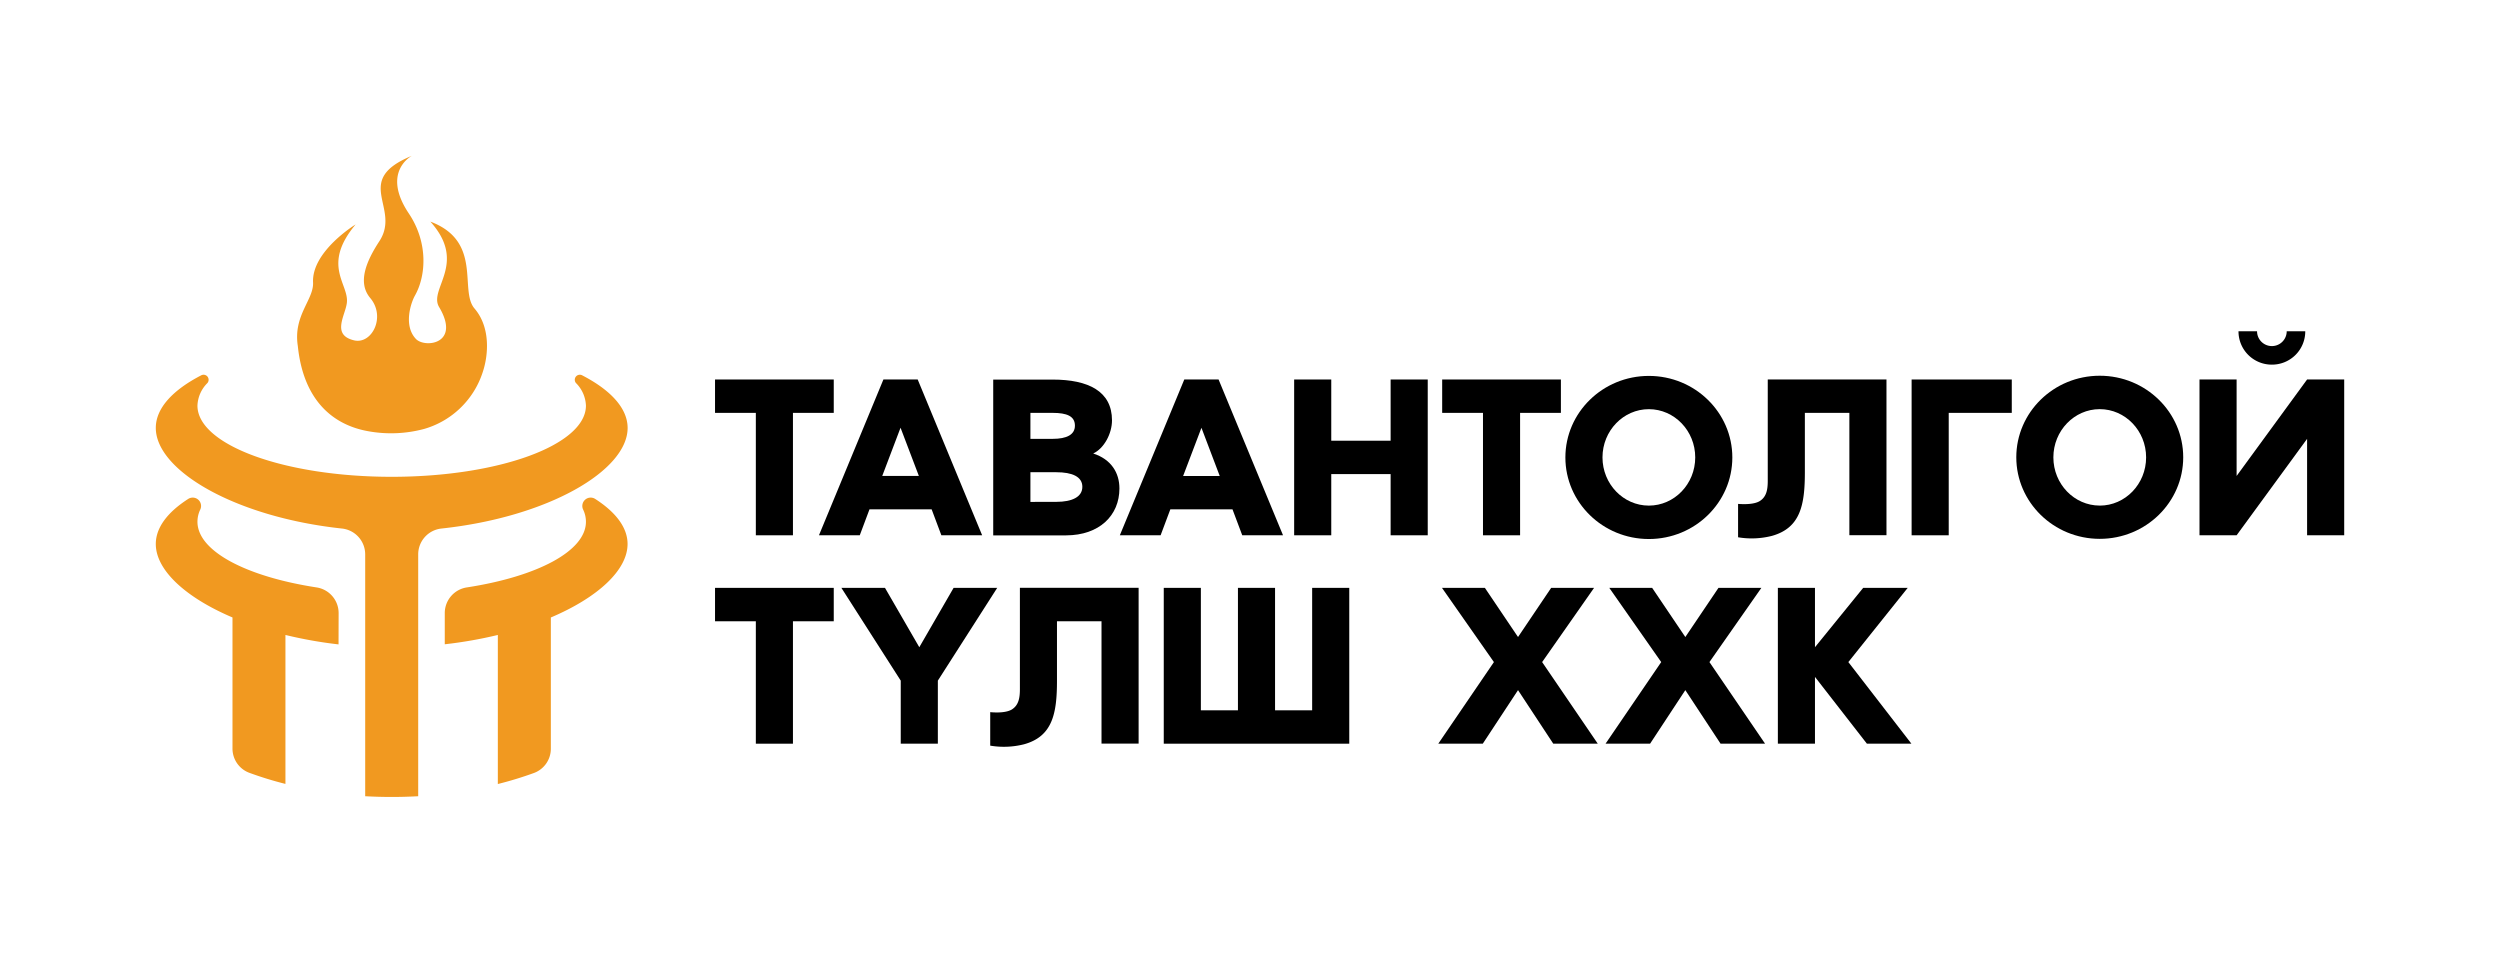 <svg id="Layer_1" data-name="Layer 1" xmlns="http://www.w3.org/2000/svg" viewBox="0 0 858.32 327.11"><defs><style>.cls-1{fill:#f19920;}</style></defs><polygon points="245.49 213.3 259.5 213.3 259.5 255.33 272.24 255.33 272.24 213.3 286.25 213.3 286.25 201.83 245.49 201.83 245.49 213.3"/><polygon points="327.4 201.83 315.62 222.21 303.84 201.83 288.87 201.83 309.25 233.68 309.25 255.33 321.99 255.33 321.99 233.68 342.37 201.83 327.4 201.83"/><path d="M350.16,236.62c0,3.1-.48,5.49-2.71,6.93-1.75,1.11-5,1.19-7.48.95V256a28.19,28.19,0,0,0,11.62-.47c9.79-2.71,11.3-10.59,11.3-21.81V213.3h15.29v42h12.74v-53.5H350.16Z"/><polygon points="450.5 243.87 437.76 243.87 437.76 201.83 425.02 201.83 425.02 243.87 412.29 243.87 412.29 201.83 399.55 201.83 399.55 255.33 463.24 255.33 463.24 201.83 450.5 201.83 450.5 243.87"/><polygon points="547.29 201.83 532.56 201.83 521.18 218.71 509.8 201.83 495.07 201.83 512.9 227.31 493.8 255.33 509.08 255.33 521.18 236.94 533.28 255.33 548.56 255.33 529.46 227.31 547.29 201.83"/><polygon points="604.73 201.83 590 201.83 578.62 218.71 567.23 201.83 552.51 201.83 570.34 227.31 551.23 255.33 566.52 255.33 578.62 236.94 590.72 255.33 606 255.33 586.9 227.31 604.73 201.83"/><polygon points="654.97 201.83 639.68 201.83 623.13 222.21 623.13 201.83 610.39 201.83 610.39 255.33 623.13 255.33 623.13 232.4 640.96 255.33 656.24 255.33 634.59 227.31 654.97 201.83"/><polygon points="259.5 183.78 272.24 183.78 272.24 141.75 286.25 141.75 286.25 130.29 245.49 130.29 245.49 141.75 259.5 141.75 259.5 183.78"/><path d="M295.18,183.78l3.34-8.91h21.34l3.34,8.91h14l-22.13-53.49H303.3l-22.13,53.49Zm14-36.93,6.29,16.55H302.9Z"/><path d="M384.33,167.7c0-5.33-2.78-10-9-12,3.74-1.75,6.45-6.84,6.45-11.38,0-10-8.12-14-20.38-14H341v53.49h25C377.49,183.78,384.33,176.94,384.33,167.7Zm-30.56-25.95h7.64c4.85,0,7.64,1.12,7.64,4.38,0,3.1-2.79,4.54-7.64,4.54h-7.64Zm0,30.57V162.13h8.91c5.41,0,8.92,1.51,8.92,5s-3.51,5.17-8.92,5.17Z"/><path d="M423.15,174.87l3.35,8.91h14l-22.13-53.49H406.6l-22.13,53.49h14l3.34-8.91Zm-10.66-28,6.28,16.55H406.2Z"/><polygon points="477.44 151.31 457.06 151.31 457.06 130.29 444.32 130.29 444.32 183.78 457.06 183.78 457.06 162.77 477.44 162.77 477.44 183.78 490.18 183.78 490.18 130.29 477.44 130.29 477.44 151.31"/><polygon points="509.15 183.78 521.89 183.78 521.89 141.75 535.9 141.75 535.9 130.29 495.14 130.29 495.14 141.75 509.15 141.75 509.15 183.78"/><path d="M566.1,185.06c15.84,0,28.66-12.58,28.66-28s-12.82-28-28.66-28-28.66,12.58-28.66,28S550.26,185.06,566.1,185.06Zm0-44.58c8.75,0,15.92,7.4,15.92,16.56s-7.17,16.55-15.92,16.55-15.92-7.4-15.92-16.55S557.34,140.48,566.1,140.48Z"/><path d="M619.66,162.13V141.75h15.28v42h12.74V130.29H606.92v34.79c0,3.1-.47,5.49-2.7,6.92-1.76,1.12-5,1.2-7.49,1v11.46a28.07,28.07,0,0,0,11.63-.48C618.15,181.24,619.66,173.35,619.66,162.13Z"/><polygon points="656.31 183.78 669.05 183.78 669.05 141.75 690.7 141.75 690.7 130.29 656.31 130.29 656.31 183.78"/><path d="M720.9,129c-15.84,0-28.65,12.58-28.65,28s12.81,28,28.65,28,28.66-12.58,28.66-28S736.75,129,720.9,129Zm0,44.58c-8.75,0-15.92-7.4-15.92-16.55s7.17-16.56,15.92-16.56,15.92,7.4,15.92,16.56S729.66,173.59,720.9,173.59Z"/><path d="M780,125.19a11.41,11.41,0,0,0,11.46-11.46h-6.37a5.09,5.09,0,1,1-10.18,0h-6.37A11.41,11.41,0,0,0,780,125.19Z"/><polygon points="792.09 130.29 767.89 163.41 767.89 130.29 755.15 130.29 755.15 183.78 767.89 183.78 792.09 150.67 792.09 183.78 804.83 183.78 804.83 130.29 792.09 130.29"/><path class="cls-1" d="M140.36,73.29c6.65,9.92,6,21.3,2.07,28.25-1.35,2.41-4,10.29.4,14.86,3.09,3.19,15.48,1.7,7.92-11-3.71-6.24,9.89-15-3-29.32,18.07,6.79,9.84,23.63,15.16,29.83,5.56,6.48,4.85,16.12,2.69,22.26a29.81,29.81,0,0,1-20,19.1,43.78,43.78,0,0,1-19.35.75c-12-2.19-22.1-10.61-24-29.23-1.65-10.52,5.52-15.9,5.23-21.83C107,86.26,122.1,77.05,122.1,77.05c-11.73,14-2.34,20.37-3,26.8-.43,4.33-5.47,11.12,2.46,13,6.11,1.46,11-8.06,5.55-14.54-4.51-5.36-1.26-12.76,3.14-19.5C137.8,71.29,120.72,62,141.4,53.49,141.4,53.49,130.79,59,140.36,73.29Z"/><path class="cls-1" d="M199.84,128.84a1.73,1.73,0,0,0-2.08,2.68,11.57,11.57,0,0,1,3.41,7.74c0,13.5-29.86,24.44-66.69,24.44s-66.69-10.94-66.69-24.44a11.53,11.53,0,0,1,3.41-7.74,1.73,1.73,0,0,0-2.08-2.68c-9.82,5.07-15.63,11.31-15.63,18.07,0,14.68,27.38,30.62,63.89,34.55a8.92,8.92,0,0,1,8,8.85v83.06c3,.16,6,.25,9.1.25s6.11-.09,9.1-.25V190.31a8.92,8.92,0,0,1,8-8.85c36.52-3.93,63.9-19.87,63.9-34.55C215.46,140.15,209.66,133.91,199.84,128.84Z"/><path class="cls-1" d="M215.46,186.77c0-5.64-4.05-10.93-11.11-15.47a2.87,2.87,0,0,0-4.13,3.68,9.7,9.7,0,0,1,.95,4.14c0,10.15-16.85,18.85-40.86,22.55a8.92,8.92,0,0,0-7.61,8.8V221.2A148.88,148.88,0,0,0,170.92,218v51.18a126.2,126.2,0,0,0,12.42-3.8,8.87,8.87,0,0,0,5.78-8.34V212C205.31,205.12,215.46,195.71,215.46,186.77Z"/><path class="cls-1" d="M116.26,210.47a8.92,8.92,0,0,0-7.62-8.8c-24-3.7-40.85-12.4-40.85-22.55a9.7,9.7,0,0,1,.95-4.14,2.87,2.87,0,0,0-4.13-3.68c-7.07,4.54-11.12,9.83-11.12,15.47,0,8.94,10.15,18.34,26.33,25.22v45a8.86,8.86,0,0,0,5.79,8.34A122.76,122.76,0,0,0,98,269.14V218a148.71,148.71,0,0,0,18.23,3.24Z"/></svg>